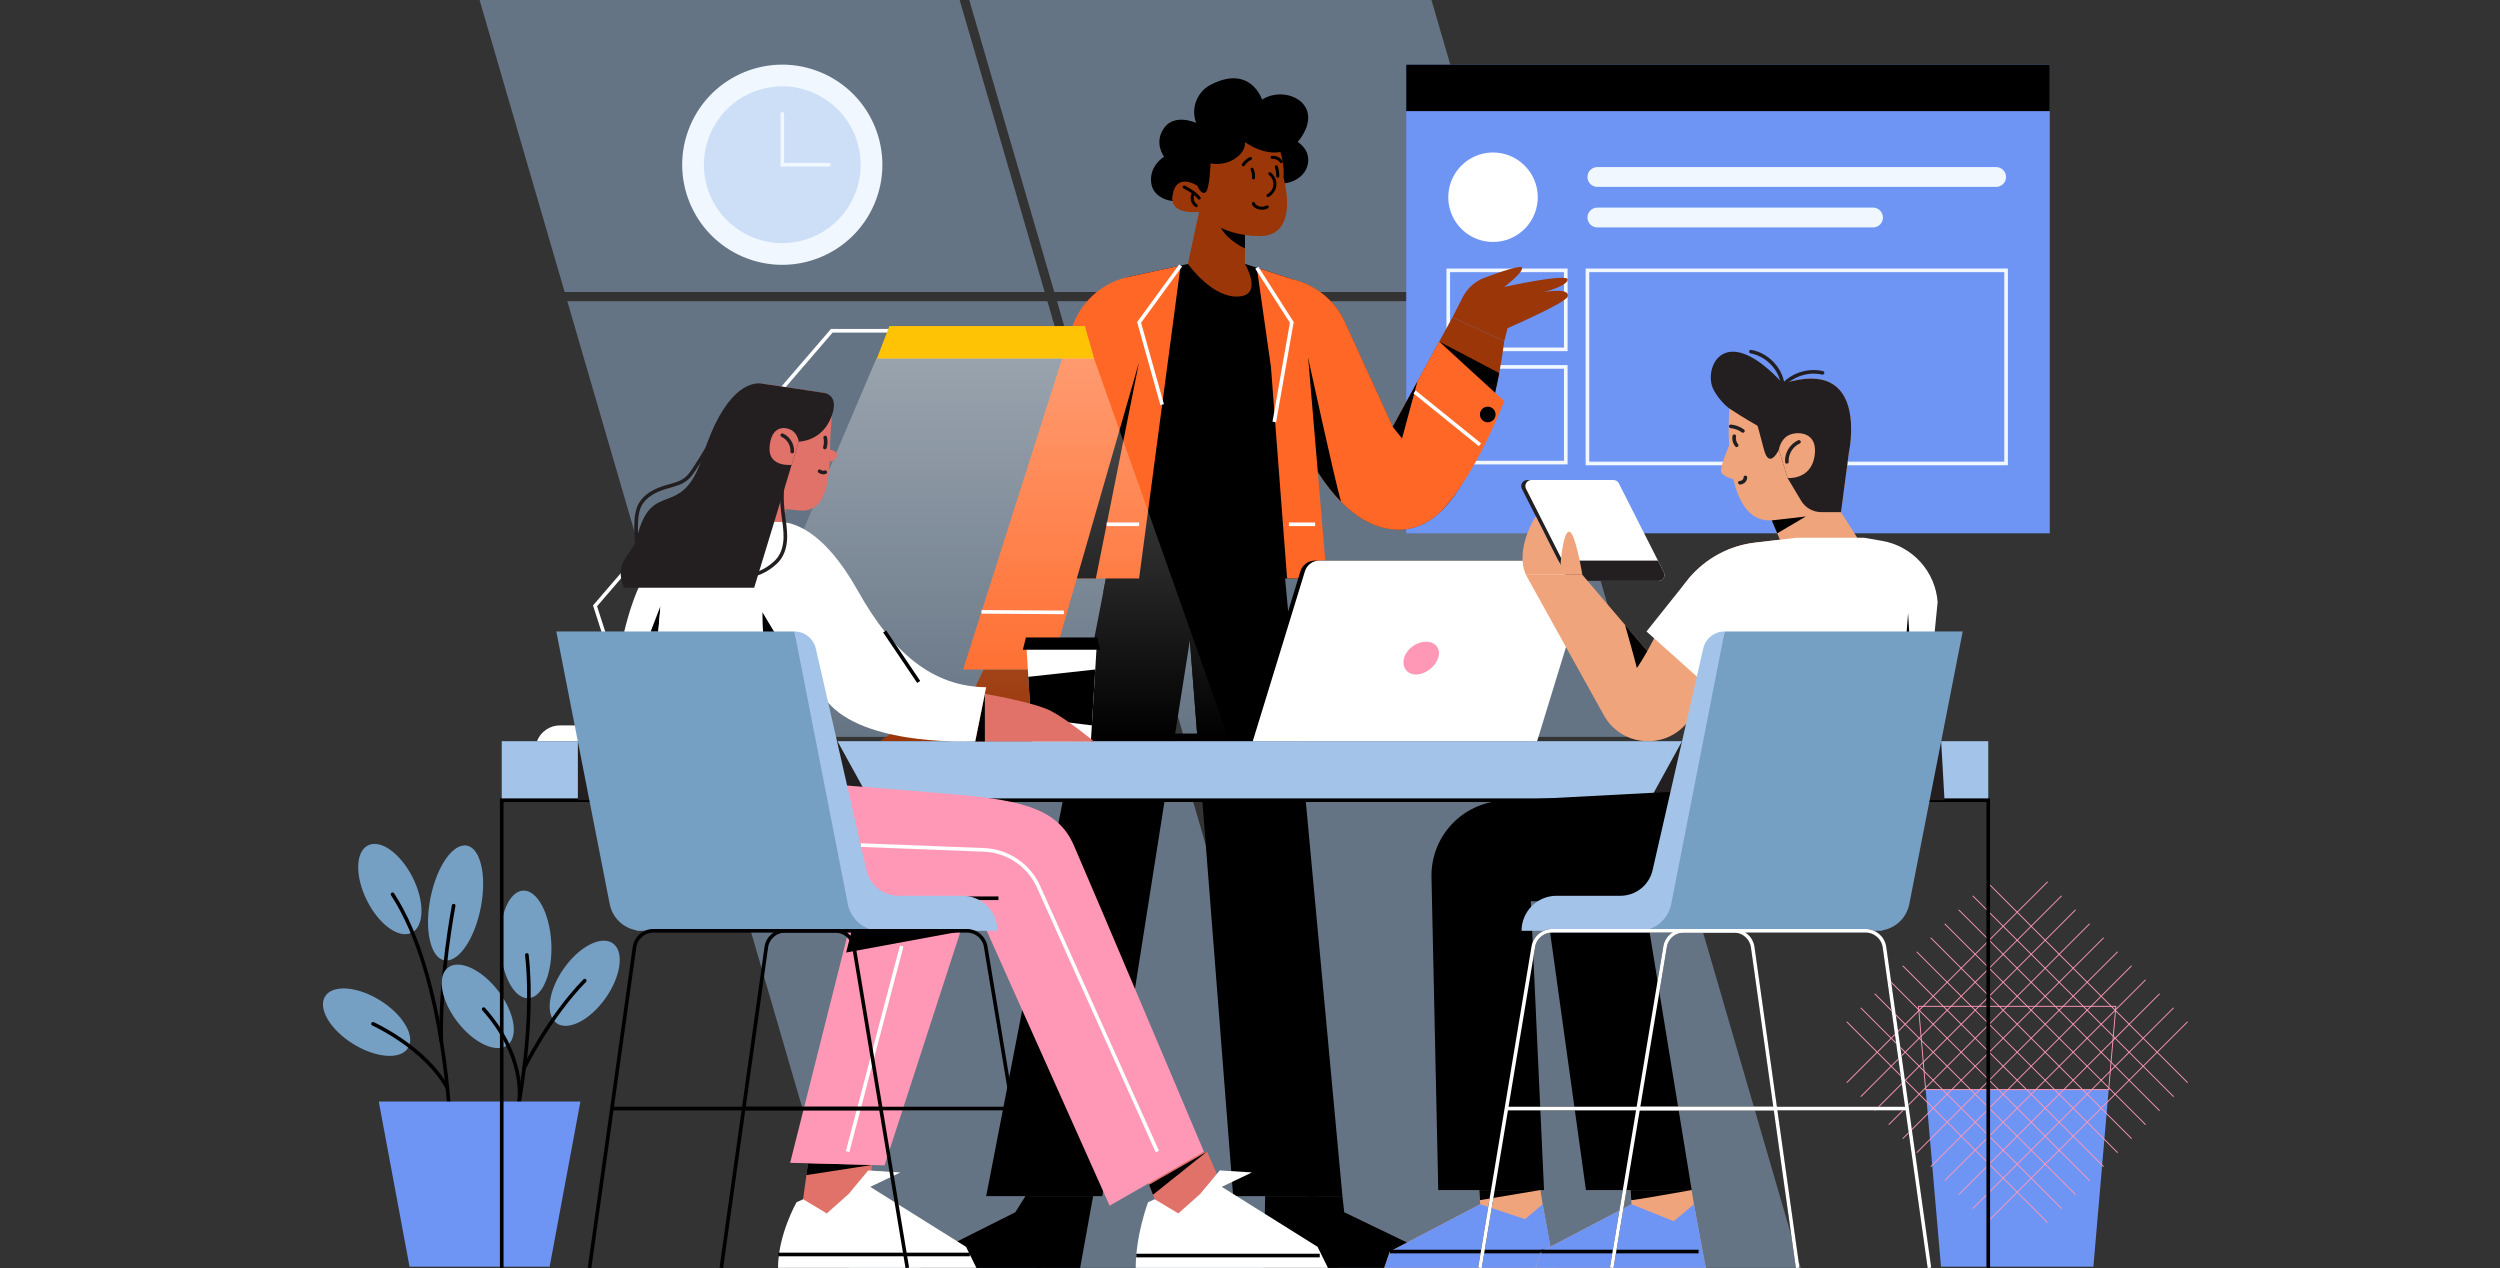 <svg width="690" height="350" viewBox="0 0 690 350" fill="none" xmlns="http://www.w3.org/2000/svg">
<rect x="0" y="0" width="690" height="350" fill="#333333" stroke="none"/>
<g clip-path="url(#clip0_1882_7267)">
<path d="M454.317 203.374L419.297 83.137H291.73L326.75 203.374H454.317Z" fill="#A3C4E8" fill-opacity="0.45"/>
<path d="M289.072 83.137H156.579L191.607 203.374H324.1L289.072 83.137Z" fill="#A3C4E8" fill-opacity="0.45"/>
<path d="M290.983 80.588H418.558L395.082 0H267.515L290.983 80.588Z" fill="#A3C4E8" fill-opacity="0.45"/>
<path d="M288.333 80.588L264.865 0H132.363L155.84 80.588H288.333Z" fill="#A3C4E8" fill-opacity="0.45"/>
<path d="M327.498 205.922L369.439 349.933H497.006L455.064 205.922H327.498Z" fill="#A3C4E8" fill-opacity="0.45"/>
<path d="M324.839 205.922H192.346L234.288 349.933H366.789L324.839 205.922Z" fill="#A3C4E8" fill-opacity="0.45"/>
<path d="M565.737 17.844H388.117V147.194H565.737V17.844Z" fill="#6E94F4"/>
<path d="M565.737 17.844H388.117V30.669H565.737V17.844Z" fill="black"/>
<path d="M432.157 74.617H399.719V96.421H432.157V74.617Z" stroke="#F0F7FF" stroke-miterlimit="10"/>
<path d="M432.157 101.27H399.719V127.676H432.157V101.27Z" stroke="#F0F7FF" stroke-miterlimit="10"/>
<path d="M553.676 74.617H438.136V127.915H553.676V74.617Z" stroke="#F0F7FF" stroke-miterlimit="10"/>
<path d="M420.121 63.803C425.295 59.358 425.885 51.561 421.44 46.388C416.995 41.214 409.198 40.624 404.025 45.069C398.851 49.514 398.261 57.311 402.706 62.484C407.151 67.658 414.948 68.249 420.121 63.803Z" fill="white"/>
<path d="M550.933 51.583H440.871C439.36 51.583 438.136 50.36 438.136 48.848C438.136 47.336 439.36 46.113 440.871 46.113H550.933C552.445 46.113 553.668 47.336 553.668 48.848C553.676 50.36 552.445 51.583 550.933 51.583Z" fill="#F0F7FF"/>
<path d="M516.958 62.771H440.871C439.36 62.771 438.136 61.548 438.136 60.036C438.136 58.524 439.36 57.301 440.871 57.301H516.958C518.47 57.301 519.693 58.524 519.693 60.036C519.702 61.548 518.47 62.771 516.958 62.771Z" fill="#F0F7FF"/>
<path d="M241.341 56.253C247.298 42.21 240.742 25.996 226.699 20.039C212.655 14.082 196.441 20.637 190.484 34.681C184.527 48.725 191.082 64.939 205.126 70.896C219.17 76.853 235.384 70.297 241.341 56.253Z" fill="#F0F7FF"/>
<path d="M219.34 66.829C231.136 64.934 239.162 53.836 237.268 42.039C235.373 30.244 224.274 22.217 212.478 24.112C200.682 26.007 192.655 37.106 194.55 48.902C196.445 60.698 207.544 68.724 219.34 66.829Z" fill="#CDDFF7"/>
<path d="M215.916 31.426V45.466H228.75" stroke="#F0F7FF" stroke-miterlimit="10" stroke-linecap="round"/>
<path d="M581.994 300.73L577.773 349.595H535.712L531.482 300.73H581.994Z" fill="#6E94F4"/>
<path d="M583.982 277.746L581.994 300.73H531.482L529.495 277.746H583.982Z" stroke="#FF98B6" stroke-width="0.25" stroke-miterlimit="10"/>
<path d="M509.696 298.826L565.151 243.371" stroke="#FF98B6" stroke-width="0.25" stroke-miterlimit="10"/>
<path d="M513.561 302.69L569.007 247.234" stroke="#FF98B6" stroke-width="0.25" stroke-miterlimit="10"/>
<path d="M517.425 306.557L572.872 251.102" stroke="#FF98B6" stroke-width="0.25" stroke-miterlimit="10"/>
<path d="M521.281 310.412L576.737 254.965" stroke="#FF98B6" stroke-width="0.25" stroke-miterlimit="10"/>
<path d="M525.146 314.275L580.601 258.828" stroke="#FF98B6" stroke-width="0.25" stroke-miterlimit="10"/>
<path d="M529.011 318.143L584.466 262.688" stroke="#FF98B6" stroke-width="0.25" stroke-miterlimit="10"/>
<path d="M532.875 322.006L588.322 266.551" stroke="#FF98B6" stroke-width="0.25" stroke-miterlimit="10"/>
<path d="M536.74 325.869L592.187 270.414" stroke="#FF98B6" stroke-width="0.25" stroke-miterlimit="10"/>
<path d="M540.596 329.728L596.051 274.281" stroke="#FF98B6" stroke-width="0.25" stroke-miterlimit="10"/>
<path d="M544.461 333.591L599.916 278.145" stroke="#FF98B6" stroke-width="0.25" stroke-miterlimit="10"/>
<path d="M548.325 337.455L603.781 282" stroke="#FF98B6" stroke-width="0.25" stroke-miterlimit="10"/>
<path d="M565.151 337.455L509.696 282" stroke="#FF98B6" stroke-width="0.25" stroke-miterlimit="10"/>
<path d="M569.007 333.591L513.561 278.145" stroke="#FF98B6" stroke-width="0.25" stroke-miterlimit="10"/>
<path d="M572.872 329.728L517.425 274.281" stroke="#FF98B6" stroke-width="0.25" stroke-miterlimit="10"/>
<path d="M576.737 325.869L521.281 270.414" stroke="#FF98B6" stroke-width="0.25" stroke-miterlimit="10"/>
<path d="M580.601 322.006L525.146 266.551" stroke="#FF98B6" stroke-width="0.25" stroke-miterlimit="10"/>
<path d="M584.466 318.143L529.011 262.688" stroke="#FF98B6" stroke-width="0.25" stroke-miterlimit="10"/>
<path d="M588.322 314.275L532.875 258.828" stroke="#FF98B6" stroke-width="0.25" stroke-miterlimit="10"/>
<path d="M592.187 310.412L536.74 254.965" stroke="#FF98B6" stroke-width="0.25" stroke-miterlimit="10"/>
<path d="M596.051 306.557L540.596 251.102" stroke="#FF98B6" stroke-width="0.25" stroke-miterlimit="10"/>
<path d="M599.916 302.69L544.461 247.234" stroke="#FF98B6" stroke-width="0.25" stroke-miterlimit="10"/>
<path d="M603.781 298.826L548.325 243.371" stroke="#FF98B6" stroke-width="0.25" stroke-miterlimit="10"/>
<path d="M113.915 242.223C110.585 235.564 105.056 231.58 101.565 233.33C98.074 235.071 97.947 241.883 101.276 248.542C104.606 255.201 110.135 259.185 113.626 257.435C117.117 255.694 117.244 248.882 113.915 242.223Z" fill="#769FC4"/>
<path d="M112.627 289.23C114.687 285.915 111.232 280.042 104.909 276.112C98.587 272.182 91.791 271.683 89.731 274.998C87.67 278.313 91.126 284.186 97.448 288.116C103.771 292.046 110.567 292.545 112.627 289.23Z" fill="#769FC4"/>
<path d="M132.673 250.59C134.402 241.851 132.701 234.152 128.872 233.394C125.044 232.636 120.537 239.106 118.808 247.845C117.078 256.584 118.779 264.282 122.608 265.04C126.436 265.798 130.943 259.328 132.673 250.59Z" fill="#769FC4"/>
<path d="M124.311 312.031C124.311 312.031 123.19 269.529 108.343 246.816" stroke="black" stroke-miterlimit="10" stroke-linecap="round"/>
<path d="M121.789 287.265C121.389 269.751 125.212 249.961 125.212 249.961" stroke="black" stroke-miterlimit="10" stroke-linecap="round"/>
<path d="M123.487 300.301C117.346 289.089 102.95 282.574 102.95 282.574" stroke="black" stroke-miterlimit="10" stroke-linecap="round"/>
<path d="M152.162 260.312C151.763 252.107 148.28 245.61 144.382 245.805C140.483 245.992 137.655 252.795 138.045 261C138.445 269.205 141.927 275.703 145.826 275.508C149.724 275.321 152.561 268.517 152.162 260.312Z" fill="#769FC4"/>
<path d="M167.162 275.441C171.443 269.351 172.326 262.59 169.133 260.348C165.939 258.106 159.883 261.223 155.602 267.322C151.321 273.411 150.438 280.172 153.632 282.415C156.825 284.657 162.881 281.531 167.162 275.441Z" fill="#769FC4"/>
<path d="M140.091 288.424C143.182 286.041 142.004 279.33 137.459 273.434C132.914 267.538 126.724 264.69 123.633 267.072C120.542 269.455 121.72 276.166 126.265 282.062C130.81 287.959 137 290.807 140.091 288.424Z" fill="#769FC4"/>
<path d="M141.604 312.618C141.604 312.618 147.89 286.152 145.418 263.559" stroke="black" stroke-miterlimit="10" stroke-linecap="round"/>
<path d="M144.671 294.766C144.671 294.766 151.491 280.777 161.386 270.652" stroke="black" stroke-miterlimit="10" stroke-linecap="round"/>
<path d="M143.235 304.353C143.49 302.859 144.739 291.112 133.493 278.516" stroke="black" stroke-miterlimit="10" stroke-linecap="round"/>
<path d="M151.703 349.593H113.032L104.538 304.016H160.197L151.703 349.593Z" fill="#6E94F4"/>
<path d="M326.648 135.008H357.701L366.195 159.657H326.648V135.008Z" fill="black"/>
<path d="M352.647 137.683L370.51 330.125H340.357L328.398 176.746L304.242 330.125H272.187L309.737 136.375L352.647 137.683Z" fill="black"/>
<path d="M304.514 163.335L317.679 162.12L319.411 137.684H317.305L314.392 159.657H305.227L304.514 163.335Z" fill="black"/>
<path d="M328.398 176.747L332.747 166.172L331.838 220.863L328.398 176.747Z" fill="black"/>
<path d="M332.747 166.169C338.021 163.009 338.395 155.144 337.809 136.934" stroke="black" stroke-miterlimit="10"/>
<path d="M333.503 136.195L332.747 166.17" stroke="black" stroke-miterlimit="10"/>
<path d="M316.795 141.496H353.819" stroke="black" stroke-miterlimit="10"/>
<path d="M370.51 330.125L371.011 334.584L391.727 344.564L393.519 349.932H348.749L349.19 330.125H370.51Z" fill="black"/>
<path d="M301.702 330.125L298.118 349.941H253.874C253.874 349.941 258.223 345.847 258.987 345.337C259.752 344.828 280.213 334.593 280.213 334.593L283.025 330.125H301.702Z" fill="black"/>
<path d="M327.871 72.844L310.943 76.538L304.514 137.685H358.44L357.03 77.167L343.619 72.844H327.871Z" fill="black"/>
<path d="M327.871 72.844C327.871 72.844 334.828 82.739 342.311 81.796C348.485 81.023 343.619 72.844 343.619 72.844L333.97 70.168L327.871 72.844Z" fill="#9A3608"/>
<path d="M415.17 94.109C415.17 94.109 414.779 97.685 413.777 102.959C413.462 104.624 413.08 106.459 412.638 108.395C412.358 109.635 412.044 110.918 411.704 112.235C409.776 119.751 406.88 128.245 402.718 134.853C401.087 137.444 399.261 139.737 397.222 141.572C397.214 141.58 397.214 141.58 397.205 141.589C394.046 144.434 390.368 146.175 386.096 146.175C362.797 146.175 351.322 101.261 350.779 101.261L357.03 77.164C357.302 77.24 357.565 77.317 357.829 77.393C363.749 79.109 368.633 83.322 371.198 88.928L384.388 117.789L397.222 94.27L400.858 87.62L415.17 94.109Z" fill="#9A3608"/>
<path d="M400.858 87.621L403.695 82.049C404.96 79.561 407.101 77.641 409.717 76.664C413.921 75.093 419.892 73.02 420.096 73.895C420.41 75.254 415.178 79.187 415.178 79.187C415.178 79.187 432.828 75.314 432.675 77.174C432.514 79.034 425.914 80.656 425.914 80.656C425.914 80.656 433.456 79.195 432.675 81.862C432.157 83.604 416.087 90.577 416.087 90.577L415.187 94.119L400.858 87.621Z" fill="#9A3608"/>
<path d="M413.777 102.963C413.462 104.627 413.08 106.462 412.638 108.398C412.358 109.639 412.044 110.921 411.704 112.238L397.222 94.273L413.777 102.963Z" fill="black"/>
<path d="M415.17 110.714C415.17 110.714 409.954 124.398 402.718 134.853C400.985 137.359 399.142 139.669 397.222 141.572C397.214 141.58 397.214 141.58 397.205 141.589C394.046 144.434 390.368 146.175 386.096 146.175C379.955 146.175 374.638 143.05 370.119 138.455C360.937 129.112 355.085 113.662 352.427 105.949C351.433 103.061 350.889 101.261 350.779 101.261L357.03 77.164C357.302 77.24 357.565 77.317 357.829 77.393C363.749 79.109 368.633 83.322 371.198 88.928L384.388 117.789L397.222 94.27L412.638 108.395L415.17 110.714Z" fill="#FF6726"/>
<path d="M384.388 117.79L386.962 121.018L391.226 105.262L384.388 117.79Z" fill="black"/>
<path d="M370.119 138.454C360.937 129.111 355.085 113.66 352.427 105.948L361.073 98.898C361.073 98.898 368.276 132.058 370.119 138.454Z" fill="black"/>
<path d="M412.774 114.392C412.774 115.581 411.806 116.549 410.617 116.549C409.428 116.549 408.459 115.581 408.459 114.392C408.459 113.203 409.428 112.234 410.617 112.234C411.806 112.234 412.774 113.203 412.774 114.392Z" fill="black"/>
<path d="M390.436 108.184L408.468 122.759" stroke="white" stroke-miterlimit="10"/>
<path d="M289.964 184.781C287.025 193.751 283.186 203.748 277.291 204.257C271.397 204.767 242.96 204.487 242.96 204.487C253.441 197.021 267.812 192.477 267.812 192.477L271.49 184.781H289.964Z" fill="#9A3608"/>
<path d="M310.943 76.539C310.867 76.556 310.782 76.582 310.705 76.599C303.664 78.399 298.05 83.691 295.816 90.605L265.825 184.783H289.964L314.383 99.897L310.943 76.539Z" fill="#FF6726"/>
<path d="M289.149 179.79C289.149 180.979 288.18 181.948 286.991 181.948C285.802 181.948 284.834 180.979 284.834 179.79C284.834 178.601 285.802 177.633 286.991 177.633C288.189 177.641 289.149 178.601 289.149 179.79Z" fill="black"/>
<path d="M270.896 168.867L293.625 169.02" stroke="white" stroke-miterlimit="10"/>
<path d="M346.88 73.898L350.779 101.265L355.238 159.659H366.195L361.065 98.904L357.03 77.168L346.88 73.898Z" fill="#FF6726"/>
<path d="M346.88 73.898L356.537 88.983L351.705 116.469" stroke="white" stroke-miterlimit="10"/>
<path d="M355.739 144.703H362.967" stroke="white" stroke-miterlimit="10"/>
<path d="M325.85 73.285L314.392 159.658H293.625L307.69 99.65L310.943 76.538L325.85 73.285Z" fill="#FF6726"/>
<path d="M314.392 99.906L302.458 159.659H297.2L314.392 99.906Z" fill="black"/>
<path d="M325.85 73.285L314.392 88.981L320.754 111.677" stroke="white" stroke-miterlimit="10"/>
<path d="M314.392 144.699H305.439" stroke="white" stroke-miterlimit="10"/>
<path d="M331.32 56.984C331.158 57.222 327.871 72.834 327.871 72.834H343.61V59.617L331.32 56.984Z" fill="#9A3608"/>
<path d="M343.619 68.534C343.619 68.534 339.168 66.708 336.892 62.844L343.619 63.489V68.534Z" fill="black"/>
<path d="M355.943 38.027C355.943 38.027 361.311 39.769 361.073 44.432C360.835 49.103 355.399 51.796 350.405 50.233L351.271 38.562L355.943 38.027Z" fill="black"/>
<path d="M346.855 35.613C352.537 35.843 354.694 44.132 354.244 49.025C354.244 49.025 359.018 65.163 347.653 65.163C336.289 65.163 330.725 58.461 330.725 58.461C330.725 58.461 326.716 46.077 332.653 38.798C336.399 34.203 341.172 35.384 346.855 35.613Z" fill="#9A3608"/>
<path d="M350.184 48.236C351.042 48.924 351.543 49.986 351.441 51.098C351.348 52.152 350.668 53.103 349.751 53.613C349.275 53.876 349.7 54.606 350.176 54.343C351.339 53.706 352.129 52.508 352.274 51.192C352.418 49.858 351.815 48.474 350.779 47.642C350.6 47.497 350.354 47.472 350.176 47.642C350.031 47.777 350.006 48.092 350.184 48.236Z" fill="black"/>
<path d="M345.538 56.271C345.768 57.12 346.693 57.63 347.5 57.808C348.341 57.995 349.224 57.884 349.972 57.468C350.448 57.205 350.023 56.474 349.547 56.738C349.012 57.026 348.375 57.128 347.78 57.01C347.262 56.908 346.515 56.61 346.362 56.05C346.209 55.515 345.394 55.736 345.538 56.271Z" fill="black"/>
<path d="M345.198 46.93C345.207 46.955 345.224 46.981 345.232 47.006C345.215 46.972 345.215 46.972 345.241 47.023C345.258 47.066 345.275 47.1 345.283 47.142C345.317 47.236 345.351 47.329 345.377 47.431C345.428 47.618 345.479 47.805 345.504 47.992C345.504 48.009 345.53 48.145 345.513 48.068C345.521 48.111 345.521 48.153 345.53 48.195C345.538 48.297 345.547 48.391 345.547 48.493C345.555 48.697 345.547 48.892 345.53 49.096C345.513 49.317 345.742 49.529 345.954 49.52C346.201 49.512 346.354 49.334 346.379 49.096C346.464 48.204 346.286 47.312 345.92 46.497C345.827 46.293 345.521 46.233 345.343 46.344C345.139 46.488 345.105 46.718 345.198 46.93Z" fill="black"/>
<path d="M351.841 46.139C351.985 46.547 352.095 46.963 352.163 47.388C352.172 47.438 352.18 47.481 352.189 47.532C352.18 47.481 352.197 47.617 352.197 47.634C352.206 47.736 352.214 47.838 352.223 47.94C352.24 48.16 352.24 48.39 352.231 48.611C352.223 48.831 352.435 49.044 352.656 49.035C352.894 49.027 353.072 48.849 353.081 48.611C353.106 47.693 352.97 46.776 352.656 45.918C352.579 45.706 352.367 45.544 352.129 45.621C351.925 45.689 351.756 45.918 351.841 46.139Z" fill="black"/>
<path d="M343.534 45.689C343.593 45.604 343.653 45.511 343.712 45.426C343.729 45.401 343.746 45.367 343.771 45.35C343.737 45.384 343.737 45.392 343.771 45.35C343.805 45.307 343.839 45.265 343.873 45.231C344.018 45.069 344.162 44.916 344.324 44.772C344.366 44.738 344.4 44.704 344.442 44.67C344.459 44.653 344.485 44.636 344.502 44.619C344.544 44.585 344.544 44.585 344.502 44.619C344.578 44.551 344.672 44.492 344.757 44.432C344.944 44.313 345.13 44.203 345.334 44.109C345.538 44.016 345.606 43.71 345.487 43.532C345.351 43.328 345.122 43.277 344.91 43.379C344.043 43.795 343.313 44.458 342.795 45.265C342.676 45.452 342.752 45.74 342.948 45.842C343.16 45.953 343.406 45.885 343.534 45.689Z" fill="black"/>
<path d="M351.127 43.862C351.237 43.854 351.356 43.854 351.467 43.854C351.526 43.854 351.577 43.862 351.637 43.871C351.688 43.871 351.569 43.862 351.654 43.871C351.679 43.879 351.705 43.879 351.73 43.888C351.84 43.905 351.951 43.939 352.061 43.973C352.121 43.99 352.18 44.015 352.24 44.032C352.274 44.049 352.282 44.049 352.24 44.032C352.265 44.049 352.299 44.058 352.325 44.075C352.427 44.126 352.528 44.177 352.622 44.236C352.673 44.27 352.715 44.295 352.766 44.33C352.783 44.346 352.809 44.355 352.826 44.372C352.775 44.338 352.817 44.372 352.843 44.389C352.928 44.465 353.013 44.542 353.089 44.618C353.132 44.661 353.165 44.703 353.199 44.746C353.225 44.771 353.225 44.78 353.199 44.746C353.225 44.78 353.242 44.805 353.267 44.839C353.395 45.017 353.65 45.119 353.845 44.992C354.023 44.873 354.134 44.61 353.998 44.414C353.361 43.489 352.248 42.919 351.119 43.005C350.898 43.021 350.685 43.191 350.694 43.429C350.711 43.658 350.889 43.879 351.127 43.862Z" fill="black"/>
<path d="M330.445 51.252C330.445 51.252 331.507 53.885 332.696 53.12C333.893 52.356 334.106 45.085 334.106 45.085C334.106 45.085 337.58 45.952 340.841 43.786C344.103 41.611 343.61 39.224 343.61 39.224C343.61 39.224 353.65 46.716 359.408 37.483C365.167 28.251 354.525 23.477 348.333 27.495C348.333 27.495 345.13 17.582 333.995 23.477C330.3 25.431 328.644 30.051 330.139 33.924C330.139 33.924 324.219 31.189 321.289 35.317C318.358 39.445 321.289 43.251 321.289 43.251C321.289 43.251 317.271 45.62 317.704 50.249C318.137 54.878 323.463 55.966 326.071 55.422L330.445 51.252Z" fill="black"/>
<path d="M330.445 51.252L332.195 58.345C332.195 58.345 322.86 59.984 323.59 54.2C324.465 47.269 330.445 51.252 330.445 51.252Z" fill="#9A3608"/>
<path d="M326.623 51.99C328.058 52.763 329.587 53.561 330.598 54.886C330.734 55.065 330.963 55.167 331.175 55.039C331.354 54.937 331.464 54.64 331.328 54.462C330.224 53.009 328.636 52.109 327.047 51.26C326.563 50.996 326.139 51.727 326.623 51.99Z" fill="black"/>
<path d="M328.908 53.342C328.602 54.03 328.525 54.803 328.755 55.525C328.967 56.179 329.383 56.731 329.944 57.122C330.131 57.258 330.419 57.156 330.521 56.969C330.649 56.757 330.555 56.519 330.368 56.392C330.003 56.137 329.706 55.729 329.57 55.296C329.409 54.803 329.426 54.243 329.638 53.767C329.731 53.555 329.697 53.308 329.485 53.19C329.307 53.079 329.001 53.13 328.908 53.342Z" fill="black"/>
<path d="M300.394 202.449H352.393V204.649H295.476C296.725 203.248 298.517 202.449 300.394 202.449Z" fill="black"/>
<path d="M344.502 204.649H422.975L436.633 160.142C437.457 157.449 435.444 154.723 432.633 154.723H362.916C361.073 154.723 359.451 155.92 358.916 157.678L344.502 204.649Z" fill="black"/>
<path d="M345.742 204.649H424.215L437.873 160.142C438.697 157.449 436.684 154.723 433.873 154.723H364.156C362.313 154.723 360.691 155.92 360.156 157.678L345.742 204.649Z" fill="white"/>
<path d="M387.65 184.281C388.168 185.419 389.315 186.167 390.827 186.167C393.324 186.167 396.05 184.145 396.908 181.648C397.163 180.909 397.214 180.213 397.095 179.601C396.798 178.132 395.498 177.121 393.604 177.121C390.912 177.121 388.185 179.151 387.514 181.648C387.251 182.634 387.319 183.542 387.65 184.281Z" fill="#FF98B6"/>
<path d="M174.832 200.204L164.232 167.214L229.574 91.289H299.366" stroke="white" stroke-miterlimit="10"/>
<path d="M195.072 200.203H154.583C151.763 200.203 149.232 201.936 148.204 204.56H201.451C200.423 201.936 197.892 200.203 195.072 200.203Z" fill="white"/>
<path d="M245.481 90L242 99H302L299.427 90H245.481Z" fill="#FFC305"/>
<path d="M241.915 98.898L196.856 204.645H339.372L301.94 98.898H241.915Z" fill="url(#paint0_linear_1882_7267)"/>
<path d="M548.758 204.57H138.479V220.861H548.758V204.57Z" fill="#A3C4E8"/>
<path d="M548.758 349.93V220.859H138.479V349.93" stroke="black" stroke-miterlimit="10"/>
<path d="M464.246 204.57L455.294 220.861H536.689L535.763 204.647L464.246 204.57Z" fill="#231F20"/>
<path d="M159.492 204.647V220.861H240.106L231.136 204.57L159.492 204.647Z" fill="#231F20"/>
<path d="M510.29 124.917L508.116 141.344C508.116 141.344 504.447 141.879 489.472 143.57C475.823 145.124 476.961 118.496 477.275 112.967L477.479 112.865L492.114 105.908C492.131 105.9 492.148 105.9 492.165 105.891C516.143 98.171 510.29 124.917 510.29 124.917Z" fill="#EFA47B"/>
<path d="M477.7 121.961C477.7 121.961 474.345 129.181 475.118 130.472C475.891 131.763 479.255 132.536 479.255 132.536L477.7 121.961Z" fill="#EFA47B"/>
<path d="M487.459 139.977L493.167 153.49H515.82L508.116 141.344L487.459 139.977Z" fill="#EFA47B"/>
<path d="M489.005 143.63L498.425 142.543L490.509 147.198L489.005 143.63Z" fill="black"/>
<path d="M478.66 120.398C478.49 121.273 478.736 122.225 479.314 122.904" stroke="#231F20" stroke-miterlimit="10" stroke-linecap="round"/>
<path d="M480.206 133.223C480.996 133.257 481.735 132.543 481.726 131.762" stroke="#231F20" stroke-miterlimit="10" stroke-linecap="round"/>
<path d="M477.692 117.672C478.898 117.782 480.07 118.224 481.047 118.937" stroke="#231F20" stroke-miterlimit="10" stroke-linecap="round"/>
<path d="M510.291 124.92L508.116 141.347H502.672C500.387 141.347 498.272 140.149 497.1 138.179L493.371 131.936L490.976 124.113C490.976 124.113 488.343 129.761 486.865 124.113C485.395 118.482 485.081 117.522 485.081 117.522C485.081 117.522 481.174 115.305 477.479 112.859C475.696 111.687 472.995 108.468 472.434 106.251C470.795 99.864 477.029 89.433 492.114 105.903C492.131 105.894 492.148 105.894 492.165 105.886C516.143 98.173 510.291 124.92 510.291 124.92Z" fill="#231F20"/>
<path d="M491.383 108.212C492.156 107.413 492.097 106.131 491.825 105.052C490.806 101.051 487.324 97.798 483.264 97.051" stroke="#231F20" stroke-miterlimit="10" stroke-linecap="round"/>
<path d="M491.545 107.608C491.579 106.963 492.021 106.41 492.479 105.952C495.163 103.242 499.291 102.045 503.02 102.903" stroke="#231F20" stroke-miterlimit="10" stroke-linecap="round"/>
<path d="M490.976 124.119L493.371 131.934C493.371 131.934 499.741 132.537 500.812 125.963C501.924 119.142 496.149 118.947 493.753 120.085C491.35 121.215 490.976 124.119 490.976 124.119Z" fill="#EFA47B"/>
<path d="M496.514 121.961C494.424 122.878 493.023 125.189 493.176 127.473" stroke="#231F20" stroke-miterlimit="10" stroke-linecap="round"/>
<path d="M425.15 328.453C426.024 334.467 429.031 349.942 429.031 349.942H382.053L383.615 345.432L408.536 332.386L408.273 328.462H425.15V328.453Z" fill="#EFA47B"/>
<path d="M425.15 328.453L408.468 331.231L408.281 328.453H425.15Z" fill="black"/>
<path d="M408.544 332.379L420.911 336.49L425.787 332.379L429.031 349.935H382.053L383.615 345.425L408.544 332.379Z" fill="#6E94F4"/>
<path d="M383.615 345.426H427.766" stroke="black" stroke-miterlimit="10"/>
<path d="M466.905 328.453C467.78 334.467 470.786 349.942 470.786 349.942H423.808L425.37 345.432L450.291 332.386L450.028 328.462H466.905V328.453Z" fill="#EFA47B"/>
<path d="M450.036 328.453H466.905C466.905 328.453 450.231 331.426 450.223 331.239C450.215 331.044 450.036 328.453 450.036 328.453Z" fill="black"/>
<path d="M450.299 332.379L461.944 337.059L467.542 332.379L470.786 349.935H423.808L425.379 345.425L450.299 332.379Z" fill="#6E94F4"/>
<path d="M425.379 345.426H468.816" stroke="black" stroke-miterlimit="10"/>
<path d="M466.905 328.453H437.72L427.766 256.902H455.226L466.905 328.453Z" fill="black"/>
<path d="M470.701 218.035C470.319 218.035 437.066 219.802 414.668 220.999C403.516 221.594 394.853 230.937 395.09 242.106L396.959 328.453H426.152L422.5 248.757H472.043L470.701 218.035Z" fill="black"/>
<path d="M456.585 160.339H433.941C433.312 160.339 432.743 159.991 432.454 159.43L420.036 134.901C419.476 133.796 420.283 132.488 421.523 132.488H444.167C444.795 132.488 445.365 132.837 445.653 133.397L458.071 157.927C458.632 159.031 457.825 160.339 456.585 160.339Z" fill="#231F20"/>
<path d="M457.731 160.339H435.087C434.459 160.339 433.89 159.991 433.609 159.43L431.231 154.733L421.183 134.901C420.622 133.796 421.429 132.488 422.669 132.488H445.314C445.942 132.488 446.511 132.845 446.8 133.406L457.604 154.733L459.218 157.927C459.778 159.031 458.971 160.339 457.731 160.339Z" fill="white"/>
<path d="M457.731 160.34H435.087C434.459 160.34 433.89 159.992 433.609 159.431L431.231 154.734H457.604L459.218 157.928C459.778 159.032 458.972 160.34 457.731 160.34Z" fill="#231F20"/>
<path d="M495.868 148.414L482.711 174.209L472.043 190.059L466.174 198.773C460.203 207.072 447.624 206.341 442.655 197.397L421.149 158.657H436.735L454.665 179.688L456.551 176.18L462.853 164.442C463.533 163.176 464.297 161.979 465.146 160.857L465.163 160.832L466.174 159.566C466.174 159.566 466.174 159.566 466.174 159.558C470.761 154.139 477.275 150.58 484.47 149.748L495.868 148.414Z" fill="#EFA47B"/>
<path d="M436.735 158.659C436.735 158.659 434.764 146.547 433.04 146.734C431.325 146.921 430.687 155.958 430.687 155.958L423.867 142.453C423.867 142.453 417.972 151.584 421.149 158.651H436.735V158.659Z" fill="#EFA47B"/>
<path d="M454.665 179.69C454.665 179.69 451.726 184.82 451.726 184.285C451.726 183.75 448.499 172.453 448.499 172.453L454.665 179.69Z" fill="black"/>
<path d="M495.868 148.414L482.711 174.209L472.043 190.059L456.551 176.18L454.436 174.286L465.146 160.857L465.163 160.832L466.174 159.566C466.174 159.566 466.174 159.566 466.174 159.558C470.761 154.139 477.275 150.58 484.47 149.748L495.868 148.414Z" fill="white"/>
<path d="M514.444 148.414L519.43 149.272C527.813 150.716 534.149 157.681 534.786 166.166L529.265 222.063L463.397 220.908L474.345 175.399L495.86 148.414H514.444Z" fill="white"/>
<path d="M526.632 169.242L527.974 191.81C527.974 191.81 524.883 192.345 524.883 191.81L526.632 169.242Z" fill="black"/>
<path d="M476.001 174.281H541.709L526.964 249.535C526.225 253.315 523.209 256.161 519.515 256.772L519.481 256.899H518.02H485.659H452.304L476.001 174.281Z" fill="#769FC4"/>
<path d="M476.001 174.281L461.256 249.535C460.415 253.816 456.67 256.899 452.312 256.899H419.951C419.951 251.565 424.275 247.234 429.617 247.234H447.233C451.489 247.234 455.175 244.295 456.118 240.15L470.09 178.987C470.727 176.235 473.173 174.281 476.001 174.281Z" fill="#A3C4E8"/>
<path d="M532.527 349.93L520.118 261.417C519.753 258.827 517.536 256.898 514.92 256.898H464.739C462.174 256.898 459.982 258.75 459.566 261.281L444.83 349.93" stroke="black" stroke-miterlimit="10"/>
<path d="M526.369 305.957H452.312" stroke="black" stroke-miterlimit="10"/>
<path d="M496.157 349.93L483.748 261.417C483.382 258.827 481.166 256.898 478.55 256.898H428.369C425.804 256.898 423.612 258.75 423.196 261.281L408.459 349.93" stroke="black" stroke-miterlimit="10"/>
<path d="M489.99 305.957H415.942" stroke="black" stroke-miterlimit="10"/>
<path d="M532.527 349.93L520.118 261.417C519.753 258.827 517.536 256.898 514.92 256.898H464.739C462.174 256.898 459.982 258.75 459.566 261.281L444.83 349.93" stroke="white" stroke-miterlimit="10"/>
<path d="M526.369 305.957H452.312" stroke="white" stroke-miterlimit="10"/>
<path d="M496.157 349.93L483.748 261.417C483.382 258.827 481.166 256.898 478.55 256.898H428.369C425.804 256.898 423.612 258.75 423.196 261.281L408.459 349.93" stroke="white" stroke-miterlimit="10"/>
<path d="M489.99 305.957H415.942" stroke="white" stroke-miterlimit="10"/>
<path d="M301.082 204.648H284.893L283.194 176.695H302.781L301.082 204.648Z" fill="white"/>
<path d="M302.815 175.938H283.16L282.311 179.326H303.664L302.815 175.938Z" fill="black"/>
<path d="M283.806 186.803L302.288 184.781L301.354 200.206L284.494 198.125L283.806 186.803Z" fill="black"/>
<path d="M227.391 108.438C229.973 108.854 229.769 112.677 229.251 119.395C228.733 126.114 230.287 141.725 220.774 140.901C211.261 140.077 205.885 138.939 205.885 138.939L210.123 105.848L227.391 108.438Z" fill="#E07269"/>
<path d="M229.089 124.059C229.089 124.059 231.425 124.577 231.111 125.817C230.797 127.057 228.97 127.473 228.97 127.473L229.089 124.059Z" fill="#E07269"/>
<path d="M217.292 137.978L215.916 146.412H198.988L206.794 131.828L217.292 137.978Z" fill="#E07269"/>
<path d="M226.202 130.055C226.652 130.386 227.263 130.539 227.773 130.326" stroke="#231F20" stroke-miterlimit="10" stroke-linecap="round"/>
<path d="M227.756 120.754C227.977 121.663 227.943 122.623 227.663 123.514" stroke="#231F20" stroke-miterlimit="10" stroke-linecap="round"/>
<path d="M196.856 144.449C188.948 145.502 178.391 150.327 172.649 172.878C166.907 195.428 167.434 204.644 181.253 204.644L196.856 144.449Z" fill="white"/>
<path d="M182.315 167.211L179.571 174.354H181.686L182.315 167.211Z" fill="black"/>
<path d="M208.017 144.059C199.209 144.059 184.769 141.044 182.306 167.204C179.843 193.365 180.293 206.335 180.293 206.335H214.404C214.404 206.335 224.409 182.858 225.157 164.741C225.913 146.641 208.017 144.059 208.017 144.059Z" fill="white"/>
<path d="M210.463 168.938C210.463 168.938 209.724 187.038 218.184 196.321L221.479 185.679L210.463 168.938Z" fill="black"/>
<path d="M271.821 191.496C271.821 191.496 285.479 193.823 290.108 196.244C294.729 198.665 301.94 204.644 301.94 204.644H269.18L271.821 191.496Z" fill="#E07269"/>
<path d="M271.821 191.496V204.644H269.18L271.821 191.496Z" fill="black"/>
<path d="M208.017 144.059C208.017 144.059 211.346 144.059 214.998 144.059C218.651 144.059 227.178 145.944 236.768 163.051C246.357 180.157 257.297 189.5 272.178 189.678L269.171 204.559C269.171 204.559 240.395 206.199 229.251 194.664C218.107 183.138 210.454 168.928 210.454 168.928L208.017 144.059Z" fill="white"/>
<path d="M244.166 174.277L253.56 188.216" stroke="black" stroke-miterlimit="10"/>
<path d="M240.717 320.944L239.554 336.08L221.19 334.347L223.535 317.309L240.717 320.944Z" fill="#E07269"/>
<path d="M240.675 321.523L222.566 324.325L223.016 321.047L240.675 321.523Z" fill="black"/>
<path d="M221.666 330.993L219.84 331.825C219.84 331.825 214.735 340.795 214.735 349.934H269.486L266.632 344.133L240.182 327.57L248.515 323.595L239.622 323.043L234.237 329.524L228.198 334.909L221.666 330.993Z" fill="white"/>
<path d="M267.668 346.238H214.812" stroke="black" stroke-miterlimit="10"/>
<path d="M266.819 251.77L244.14 321.639L218.082 320.934L235.494 251.77H266.819Z" fill="#FF98B6"/>
<path d="M233.939 317.841L248.863 261.129" stroke="white" stroke-miterlimit="10"/>
<path d="M266.003 256.898L233.54 262.895L235.044 256.898H266.003Z" fill="black"/>
<path d="M333.129 317.84C336.45 324.983 338.115 330.122 338.115 330.122L321.204 337.494L315.003 321.441L333.129 317.84Z" fill="#E07269"/>
<path d="M333.129 317.84L318.214 329.748L317.152 326.996L333.129 317.84Z" fill="black"/>
<path d="M318.69 330.989L316.863 331.822C316.863 331.822 313.457 340.791 313.457 349.93H366.509L363.655 344.129L337.206 327.566L345.538 323.591L336.645 323.039L331.26 329.52L325.221 334.905L318.69 330.989Z" fill="white"/>
<path d="M313.61 346.531H364.25" stroke="black" stroke-miterlimit="10"/>
<path d="M179.452 206.344C179.452 206.344 171.358 233.584 173.515 241.05C175.673 248.507 183.444 247.242 183.444 247.242L268.33 247.921L306.255 332.765L332.279 317.841C332.279 317.841 300.674 243.097 296.351 233.244C292.028 223.4 282.396 220.988 264.975 219.391C252.15 218.219 218.082 215.586 218.082 215.586L213.563 206.336H179.452V206.344Z" fill="#FF98B6"/>
<path d="M265.434 247.918H275.567" stroke="black" stroke-miterlimit="10"/>
<path d="M237.558 233.242L271.567 234.567C278.124 234.822 283.967 238.772 286.651 244.751L319.429 317.839" stroke="white" stroke-miterlimit="10"/>
<path d="M220.46 121.884C220.46 121.884 226.983 121.943 229.574 114.749C231.714 108.812 227.391 108.438 227.391 108.438C227.391 108.438 213.121 106.264 210.123 105.856C207.125 105.44 199.786 107.411 193.993 125.765C188.201 144.12 179.724 131.609 175.791 148.461C174.713 153.081 169.073 154.975 172.275 162.212H208.152L218.489 128.297L220.46 121.884Z" fill="#231F20"/>
<path d="M175.987 151.211C175.596 148.807 175.469 146.361 175.605 143.932C175.69 142.395 175.893 140.832 176.59 139.456C177.966 136.721 180.998 135.243 183.945 134.385C185.814 133.841 187.802 133.425 189.322 132.219C190.256 131.48 190.944 130.478 191.607 129.493C194.214 125.577 196.559 121.483 198.623 117.262L217.164 130.096C215.491 133.799 215.652 138.063 216.179 142.097C216.451 144.178 216.808 146.268 216.757 148.366C216.706 150.464 216.204 152.621 214.913 154.286C214.378 154.982 213.716 155.577 213.028 156.112C210.497 158.091 207.167 159.475 204.084 158.567" stroke="#231F20" stroke-miterlimit="10"/>
<path d="M220.46 121.885L218.498 128.298C218.498 128.298 211.983 129.054 212.399 123.406C212.815 117.757 216.221 117.655 218.192 118.581C220.146 119.507 220.46 121.885 220.46 121.885Z" fill="#E07269"/>
<path d="M215.916 120.117C217.631 120.873 218.778 122.767 218.651 124.636" stroke="#231F20" stroke-miterlimit="10" stroke-linecap="round"/>
<path d="M219.254 174.281H153.538L168.283 249.535C169.022 253.315 172.037 256.161 175.732 256.772L175.766 256.899H177.227H209.588H242.943L219.254 174.281Z" fill="#769FC4"/>
<path d="M219.254 174.281L233.999 249.535C234.84 253.816 238.585 256.899 242.943 256.899H275.304C275.304 251.565 270.98 247.234 265.638 247.234H248.022C243.767 247.234 240.08 244.295 239.138 240.15L225.165 178.987C224.528 176.235 222.074 174.281 219.254 174.281Z" fill="#A3C4E8"/>
<path d="M162.72 349.93L175.129 261.417C175.494 258.827 177.711 256.898 180.327 256.898H230.508C233.073 256.898 235.264 258.75 235.68 261.281L250.417 349.93" stroke="black" stroke-miterlimit="10"/>
<path d="M168.886 305.957H242.943" stroke="black" stroke-miterlimit="10"/>
<path d="M199.09 349.93L211.499 261.417C211.864 258.827 214.081 256.898 216.697 256.898H266.878C269.443 256.898 271.634 258.75 272.051 261.281L286.787 349.93" stroke="black" stroke-miterlimit="10"/>
<path d="M205.256 305.957H279.313" stroke="black" stroke-miterlimit="10"/>
</g>
<defs>
<linearGradient id="paint0_linear_1882_7267" x1="268.114" y1="98.898" x2="268.114" y2="204.645" gradientUnits="userSpaceOnUse">
<stop stop-color="white" stop-opacity="0.34"/>
<stop offset="1" stop-color="white" stop-opacity="0"/>
</linearGradient>
<clipPath id="clip0_1882_7267">
<rect width="690" height="350" fill="white"/>
</clipPath>
</defs>
</svg>
